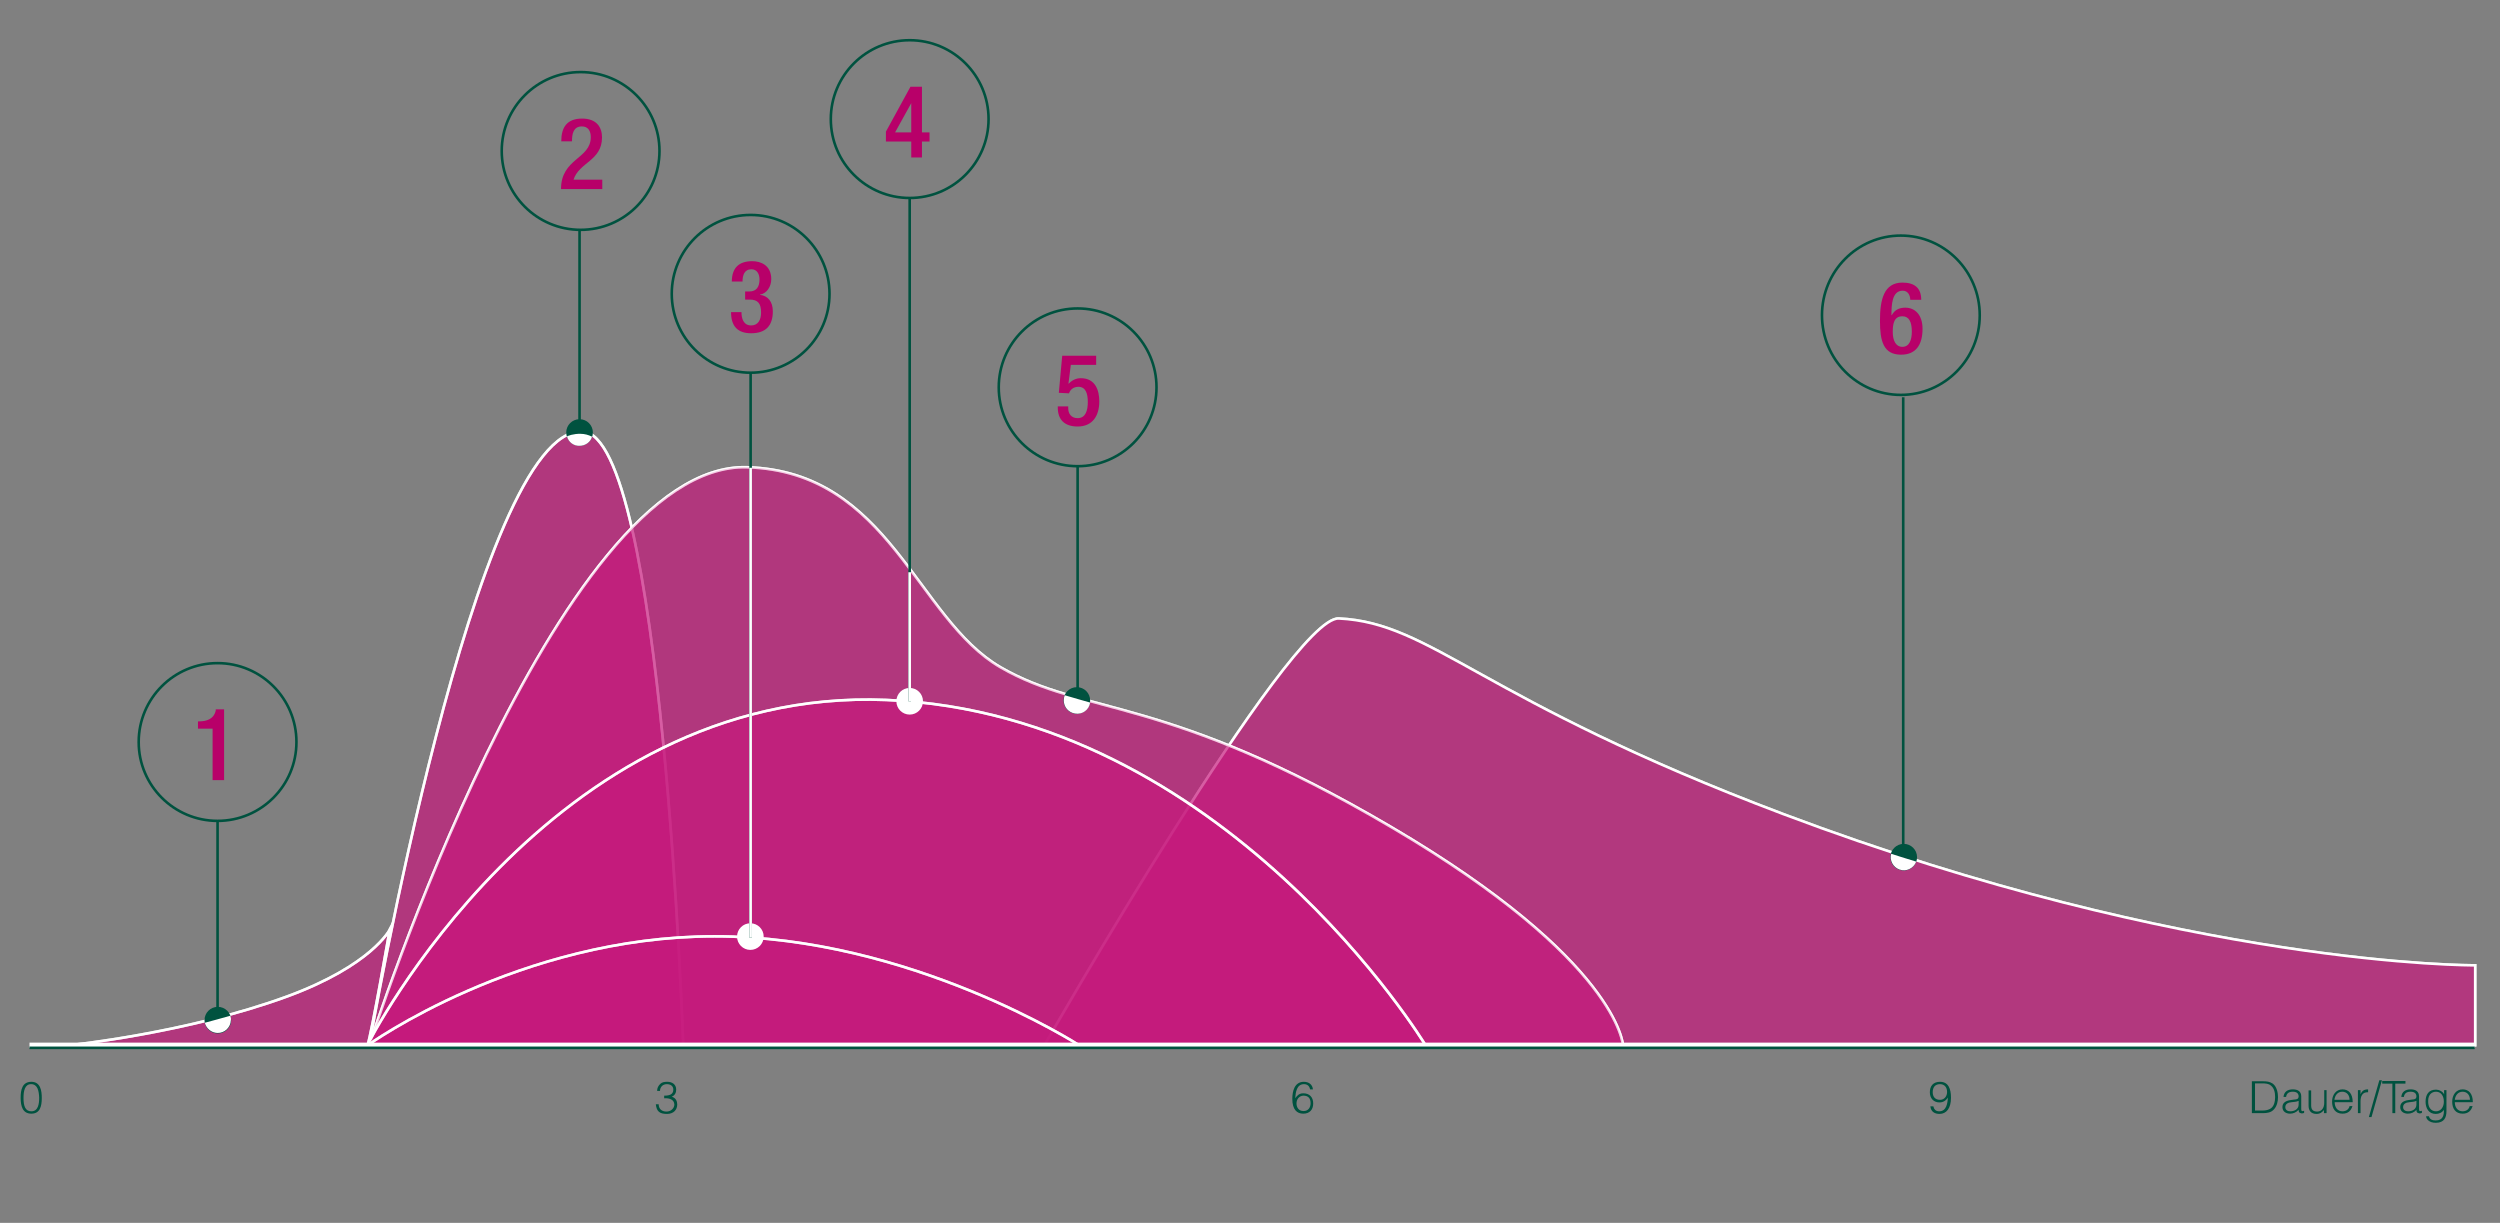 <?xml version="1.0" encoding="utf-8"?>
<!-- Generator: Adobe Illustrator 27.2.0, SVG Export Plug-In . SVG Version: 6.00 Build 0)  -->
<svg version="1.1" id="Ebene_1" xmlns="http://www.w3.org/2000/svg" xmlns:xlink="http://www.w3.org/1999/xlink" x="0px" y="0px"
	 viewBox="0 0 957.2 468.2" style="enable-background:new 0 0 957.2 468.2;" xml:space="preserve">
<rect x="0" y="0" width="957.2" height="468.2" fill="#808080" stroke="none"/>
<style type="text/css">
	.st0{fill:none;stroke:#00523F;stroke-miterlimit:10;}
	.st1{enable-background:new    ;}
	.st2{fill:#B80069;}
	.st3{opacity:0.7;fill:#C7197D;stroke:#FFFFFF;stroke-miterlimit:10;enable-background:new    ;}
	.st4{fill:none;stroke:#FFFFFF;stroke-miterlimit:10;}
	.st5{opacity:0.7;}
	.st6{fill:#C7197D;stroke:#FFFFFF;stroke-miterlimit:10;}
	.st7{fill:none;stroke:#FFFFFF;stroke-width:2;stroke-miterlimit:10;}
	.st8{fill:#00523F;}
	.st9{fill:#FFFFFF;}
	.st10{fill:none;stroke:#00523F;stroke-width:2;stroke-miterlimit:10;}
	.st11{opacity:0.7;fill:#C7197D;stroke:#FFFFFF;stroke-width:1.616;stroke-miterlimit:10;enable-background:new    ;}
	.st12{fill:none;stroke:#FFFFFF;stroke-width:1.616;stroke-miterlimit:10;}
	.st13{fill:#C7197D;stroke:#FFFFFF;stroke-width:1.616;stroke-miterlimit:10;}
	.st14{fill:none;stroke:#FFFFFF;stroke-width:3.232;stroke-miterlimit:10;}
</style>
<circle class="st0" cx="83.3" cy="284.1" r="30.2"/>
<g class="st1">
	<path class="st2" d="M81.4,298.7v-19.7h-5.6v-2.8h0.4c2.6,0,5.6-0.7,6.4-4.1v-0.5h3.2v27.1H81.4z"/>
</g>
<circle class="st0" cx="222.3" cy="57.8" r="30.2"/>
<g class="st1">
	<path class="st2" d="M230.6,72.4h-15.8c0-11.8,11.4-11.5,11.4-19.9c0-2.3-1-4.1-3.4-4.1c-3.3,0-3.8,2.9-3.8,5.7h-4.1
		c0-5.4,2.2-8.7,8-8.7c5.5,0,7.6,3.3,7.6,7.2c0,9-8.8,9.5-10.9,16.2h11V72.4z"/>
</g>
<circle class="st0" cx="287.4" cy="112.5" r="30.2"/>
<g class="st1">
	<path class="st2" d="M283.9,119.6c0,2.4,0.8,5,3.7,5c2.7,0,3.8-2.2,3.8-4.9c0-3.4-1.1-5-4.4-5h-1.7v-3.1h1.6c2.9,0,3.9-2,3.9-4.6
		c0-2-0.9-3.9-3.1-3.9c-2.7,0-3.4,2.3-3.4,4.7h-4.1c0-5.1,2.6-7.8,7.8-7.8c3.2,0,7.3,1.5,7.3,6.9c0,2.8-1.7,5.5-4.3,5.9v0.1
		c2.8,0.3,4.9,2.4,4.9,6.3c0,5.4-2.6,8.4-8.3,8.4c-4.9,0-7.7-2.4-7.7-8.1H283.9z"/>
</g>
<circle class="st0" cx="348.3" cy="45.6" r="30.2"/>
<g class="st1">
	<path class="st2" d="M339.2,50.4l9.4-17.2h4.4v17.5h2.9v3.5H353v6.1h-4.1v-6.1h-9.7V50.4z M348.9,39.5L348.9,39.5l-6.2,11.2h6.2
		V39.5z"/>
</g>
<circle class="st0" cx="412.6" cy="148.3" r="30.2"/>
<g class="st1">
	<path class="st2" d="M404.9,155.6h4.1v0.7c0,2,1.1,3.8,3.6,3.8c3.1,0,3.9-3,3.9-6.2s-0.8-5.8-3.6-5.8c-1.8,0-3.1,1-3.6,2.5
		l-3.9-0.2l1.3-14.2h13v3.5H410l-0.9,7.1l0.1,0.1c1.2-1.3,2.8-2.1,4.6-2.1c5.7,0,7.1,4.8,7.1,8.9c0,5.4-2.5,9.6-8.3,9.6
		c-4.9,0-7.6-2.5-7.6-7.3V155.6z"/>
</g>
<ellipse class="st0" cx="727.8" cy="120.7" rx="30.2" ry="30.5"/>
<g class="st1">
	<path class="st2" d="M731.4,114.8c0-1.6-0.8-3.5-2.9-3.5c-4.1,0-4.3,5.4-4.3,9.3l0.1,0.1c1.1-2,2.8-2.9,5.2-2.9
		c3.7,0,6.6,2.7,6.6,8.1c0,6.2-2.6,9.9-8.2,9.9c-6.8,0-8.1-5.2-8.1-13c0-8.1,1.5-14.6,8.6-14.6c4.7,0,7.2,2.1,7.2,6.6H731.4z
		 M728.4,132.8c2.6,0,3.6-2.6,3.6-5.8c0-3.8-1.1-5.9-3.6-5.9c-3.2,0-3.7,2.8-3.7,6C724.7,130.3,725.8,132.8,728.4,132.8z"/>
</g>
<path class="st3" d="M141.4,400.2c0,0,40.9-237.2,81.7-235c30.6,1.7,38.5,235,38.5,235H141.4z"/>
<path class="st4" d="M141.4,400.2c0,0,40.9-237.2,81.7-235c30.6,1.7,38.5,235,38.5,235H141.4z"/>
<path class="st4" d="M399.9,400.2c0,0,94-164.3,112.7-163.4c35.8,1.7,53.9,31,170.2,74.9c155.8,58.7,264.9,57.9,264.9,57.9v30.6
	H399.9z"/>
<g class="st5">
	<path class="st6" d="M399.9,400.2c0,0,94-164.3,112.7-163.4c35.8,1.7,53.9,31,170.2,74.9c155.8,58.7,264.9,57.9,264.9,57.9v30.6
		H399.9z"/>
</g>
<path class="st4" d="M141.4,400.2c0,0,71.5-223.6,144.7-221.3c54.5,1.7,64.7,57.9,97,76.6s63,10.2,149.8,61.3s88.5,83.4,88.5,83.4
	H141.4z"/>
<path class="st3" d="M141.4,400.2c0,0,71.5-223.6,144.7-221.3c54.5,1.7,64.7,57.9,97,76.6s63,10.2,149.8,61.3s88.5,83.4,88.5,83.4
	H141.4z"/>
<path class="st3" d="M140.6,400.2c0,0,69.1-137.5,198.8-132.2s206.4,132.2,206.4,132.2H140.6z"/>
<path class="st4" d="M140.6,400.2c0,0,69.1-137.5,198.8-132.2s206.4,132.2,206.4,132.2H140.6z"/>
<path class="st3" d="M140.8,400.2c0,0,57.9-41.7,132.8-41.7s139.6,41.7,139.6,41.7H140.8z"/>
<path class="st4" d="M140.8,400.2c0,0,57.9-41.7,132.8-41.7s139.6,41.7,139.6,41.7H140.8z"/>
<path class="st3" d="M26.6,400.2c0,0,45-4.6,83.4-18.7c32.3-11.9,39.2-25.5,39.2-25.5s-6.8,39.2-8.5,44.3L26.6,400.2z"/>
<path class="st4" d="M26.6,400.2c0,0,45-4.6,83.4-18.7c32.3-11.9,39.2-25.5,39.2-25.5s-6.8,39.2-8.5,44.3L26.6,400.2z"/>
<line class="st7" x1="11.3" y1="400.2" x2="947.5" y2="400.2"/>
<line class="st0" x1="11.3" y1="401.2" x2="947.5" y2="401.2"/>
<g id="_Lorem_ipsum_dolor_sit_amet_consectetuer_adipiscing_elit_Aenean_commodo_ligula_eget_dolor_Aenean_massa._Cum_sociis_natoque_penatibus_et_magnis_dis_parturient_Nascetur_ridiculus_mus_onec_quam_Pellentesque_eu_pretium_quis_sem_Nulla_cons">
	<g class="st1">
		<path class="st8" d="M862.2,426.2v-12.2h4.2c1.4,0,2.6,0.1,3.8,0.9c1.6,1.2,2,3.6,2,5.2c0,1.6-0.4,3.4-1.5,4.6
			c-1.1,1.3-2.7,1.5-4.3,1.5H862.2z M863.4,425.2h2.8c1,0,1.9-0.1,2.9-0.6c1.6-0.8,2-2.9,2-4.6c0-1.8-0.4-3.7-2.1-4.7
			c-0.7-0.4-1.8-0.5-2.8-0.5h-2.8V425.2z"/>
		<path class="st8" d="M878.4,421c0.4,0,1-0.1,1.3-0.3c0.3-0.2,0.4-0.6,0.4-0.9c0-1-0.6-1.8-2.2-1.8c-1.4,0-2.4,0.5-2.6,2h-1
			c0.2-2.1,1.7-2.9,3.6-2.9c1.8,0,3.2,0.7,3.2,2.7v4.8c0,0.8,0.2,1,1.1,0.7v0.8c-0.2,0.1-0.5,0.2-0.8,0.2c-0.2,0-0.3,0-0.5-0.1
			c-0.7-0.1-0.8-0.7-0.8-1.3c-0.9,1-2,1.5-3.3,1.5c-1.5,0-2.9-0.8-2.9-2.5c0-1.5,1-2.4,3.1-2.7L878.4,421z M880.1,421.5
			c-0.9,0.4-1.8,0.4-2.6,0.5c-1.5,0.1-2.5,0.7-2.5,1.9c0,1.1,0.9,1.6,1.9,1.6c1.6,0,3.2-0.8,3.2-2.6V421.5z"/>
		<path class="st8" d="M889.8,417.4h1v8.8h-1v-1.2c-0.5,0.6-1.3,1.5-2.8,1.5c-2.3,0-3.1-1.4-3.1-3.2v-5.8h1v5.8
			c0,1.5,0.7,2.3,2.3,2.3c1.7,0,2.7-1.4,2.7-3.3V417.4z"/>
		<path class="st8" d="M893.9,422c0,1.9,1,3.5,3,3.5c1.3,0,2.4-0.7,2.7-2h1.1c-0.5,1.7-1.6,2.9-3.8,2.9c-2.8,0-4-2-4-4.6
			c0-2.6,1.5-4.7,4-4.7c2.4,0,3.9,1.7,3.9,4.9H893.9z M899.6,421.1c0-1.7-1-3.1-2.8-3.1c-1.8,0-2.8,1.4-3,3.1H899.6z"/>
		<path class="st8" d="M903.8,426.2h-1v-8.8h1v1.6h0c0.6-1.4,1.4-1.9,2.9-1.9v1.1c-2.3-0.1-2.9,1.6-2.9,3.6V426.2z"/>
		<path class="st8" d="M908,427.7h-1l4-14.1h1L908,427.7z"/>
		<path class="st8" d="M912.1,413.9h8.9v1h-3.9v11.3H916v-11.3h-3.9V413.9z"/>
		<path class="st8" d="M923.5,421c0.4,0,1-0.1,1.3-0.3c0.3-0.2,0.4-0.6,0.4-0.9c0-1-0.6-1.8-2.2-1.8c-1.4,0-2.4,0.5-2.6,2h-1
			c0.2-2.1,1.7-2.9,3.6-2.9c1.8,0,3.2,0.7,3.2,2.7v4.8c0,0.8,0.2,1,1.1,0.7v0.8c-0.2,0.1-0.5,0.2-0.8,0.2c-0.2,0-0.3,0-0.5-0.1
			c-0.7-0.1-0.8-0.7-0.8-1.3c-0.8,1-2,1.5-3.3,1.5c-1.5,0-2.9-0.8-2.9-2.5c0-1.5,1-2.4,3.1-2.7L923.5,421z M925.2,421.5
			c-0.9,0.4-1.8,0.4-2.6,0.5c-1.5,0.1-2.5,0.7-2.5,1.9c0,1.1,0.9,1.6,1.9,1.6c1.6,0,3.2-0.8,3.2-2.6V421.5z"/>
		<path class="st8" d="M935.7,417.4h1v8c0,2.4-0.8,4.5-4.1,4.5c-2.6,0-3.7-1.5-3.7-2.5h1.1c0.3,1.3,1.4,1.6,2.6,1.6
			c2.8,0,3.2-2.1,3.1-4.1c-0.6,1.1-1.9,1.6-3.1,1.6c-2.7,0-3.9-2.2-3.9-4.7c0-2.6,1.1-4.6,4-4.6c1.1,0,2.5,0.6,3.1,1.8h0V417.4z
			 M932.7,418c-1.7,0-3,1.2-3,3.5c-0.1,2.2,0.9,4,3,4c1.9,0,3-1.7,3-3.7C935.7,419.7,934.7,418,932.7,418z"/>
		<path class="st8" d="M939.9,422c0,1.9,1,3.5,3,3.5c1.3,0,2.4-0.7,2.7-2h1.1c-0.5,1.7-1.6,2.9-3.8,2.9c-2.8,0-4-2-4-4.6
			c0-2.6,1.5-4.7,4-4.7c2.4,0,3.9,1.7,3.9,4.9H939.9z M945.7,421.1c0-1.7-1-3.1-2.8-3.1c-1.8,0-2.8,1.4-3,3.1H945.7z"/>
	</g>
</g>
<g id="_Lorem_ipsum_dolor_sit_amet_consectetuer_adipiscing_elit_Aenean_commodo_ligula_eget_dolor_Aenean_massa._Cum_sociis_natoque_penatibus_et_magnis_dis_parturient_Nascetur_ridiculus_mus_onec_quam_Pellentesque_eu_pretium_quis_sem_Nulla_cons-2">
	<g class="st1">
		<path class="st8" d="M16,420.4c0,3.2-0.7,6-4,6c-3.3,0-4.1-2.8-4.1-6.1c0-3,0.6-6.1,4.1-6.1C15.5,414.2,16,417.6,16,420.4z
			 M11.9,415.1c-2.4,0-2.9,2.6-2.9,5.3c0,3.1,0.7,5.1,3,5.1c2.6,0,3-2.8,3-5.2C14.9,417.7,14.4,415.1,11.9,415.1z"/>
	</g>
</g>
<g id="_Lorem_ipsum_dolor_sit_amet_consectetuer_adipiscing_elit_Aenean_commodo_ligula_eget_dolor_Aenean_massa._Cum_sociis_natoque_penatibus_et_magnis_dis_parturient_Nascetur_ridiculus_mus_onec_quam_Pellentesque_eu_pretium_quis_sem_Nulla_cons-3">
	<g class="st1">
		<path class="st8" d="M501.6,417.1c-0.2-1.2-1-2-2.3-2c-2.9,0-3.2,3.2-3.4,5.4c0.7-0.9,1.4-1.9,3.1-1.9c2.4,0,3.8,1.5,3.8,3.9
			c0,2.4-1.4,3.9-3.8,3.9c-2.4,0-4.2-1.5-4.2-5.7c0-2.8,0.8-6.5,4.4-6.5c1.9,0,3.3,1,3.5,2.9H501.6z M496.4,422.5
			c0,1.3,0.7,2.9,2.7,2.9c2,0,2.7-1.6,2.7-3c0-1.9-0.9-2.9-2.8-2.9C497.4,419.6,496.4,420.9,496.4,422.5z"/>
	</g>
</g>
<g id="_Lorem_ipsum_dolor_sit_amet_consectetuer_adipiscing_elit_Aenean_commodo_ligula_eget_dolor_Aenean_massa._Cum_sociis_natoque_penatibus_et_magnis_dis_parturient_Nascetur_ridiculus_mus_onec_quam_Pellentesque_eu_pretium_quis_sem_Nulla_cons-4">
	<g class="st1">
		<path class="st8" d="M254.4,419.5c2,0,3.4-0.5,3.4-2.3c0-1.5-1.2-2.1-2.5-2.1c-1.5,0-2.6,1.1-2.6,2.6h-1.1c0-1.1,0.4-1.9,1.2-2.7
			c0.7-0.7,1.7-0.8,2.7-0.8c1.9,0,3.4,1,3.4,3c0,1.2-0.5,2.2-1.7,2.7c1.7,0.5,2.1,1.9,2.1,3c0,2-1.4,3.6-3.9,3.6
			c-2.8,0-4-0.9-4.3-3.7h1.1c0,1.8,1.2,2.8,3,2.8c1.7,0,3-1.3,3-2.7c-0.1-1.9-1.8-2.5-3.9-2.4V419.5z"/>
	</g>
</g>
<g id="_Lorem_ipsum_dolor_sit_amet_consectetuer_adipiscing_elit_Aenean_commodo_ligula_eget_dolor_Aenean_massa._Cum_sociis_natoque_penatibus_et_magnis_dis_parturient_Nascetur_ridiculus_mus_onec_quam_Pellentesque_eu_pretium_quis_sem_Nulla_cons-5">
	<g class="st1">
		<path class="st8" d="M740.2,423.5c0.3,1.3,1,2,2.3,2c2.8,0,3.2-3.2,3.3-5.3l0,0c-0.7,1.2-1.8,1.9-3.2,1.9c-2.2,0-3.7-1.5-3.7-3.9
			c0-2.3,1.2-4,3.9-4c3.2,0,4.2,2.7,4.2,6.1c0,4.1-1.8,6.2-4.4,6.2c-1.9,0-3.3-0.9-3.5-2.9H740.2z M740,418.2c0,1.8,1,2.9,2.8,2.9
			c1.7,0,2.7-1.4,2.7-3c0-1.8-1-3-2.7-3C740.9,415.1,740,416.3,740,418.2z"/>
	</g>
</g>
<line class="st0" x1="221.9" y1="87.9" x2="221.9" y2="162.1"/>
<circle class="st9" cx="287.3" cy="358.6" r="5.1"/>
<circle class="st9" cx="348.3" cy="268.5" r="5.1"/>
<circle class="st8" cx="221.9" cy="165.6" r="5.1"/>
<circle class="st8" cx="412.3" cy="268.2" r="5.1"/>
<line class="st0" x1="728.7" y1="152.1" x2="728.7" y2="329.5"/>
<line class="st0" x1="83.3" y1="314.3" x2="83.3" y2="392.9"/>
<circle class="st8" cx="728.9" cy="328.2" r="5.1"/>
<circle class="st8" cx="83.4" cy="390.6" r="5.1"/>
<line class="st0" x1="287.4" y1="142.7" x2="287.4" y2="359"/>
<line class="st4" x1="287.4" y1="179.1" x2="287.4" y2="359"/>
<line class="st0" x1="348.3" y1="75.8" x2="348.3" y2="268.5"/>
<line class="st4" x1="348.3" y1="219.1" x2="348.3" y2="268.5"/>
<path class="st9" d="M217.1,167.2c0.6,2.1,2.6,3.6,4.8,3.5c2.2,0,4.2-1.4,4.8-3.5c-1.4-0.7-2.9-1.1-4.4-1.1
	C219.8,166,217,166.9,217.1,167.2z"/>
<path class="st9" d="M88.4,390.6c-0.1,2.8-2.4,5-5.2,4.9c-2.3-0.1-4.2-1.7-4.8-3.9c2.1-0.5,7.2-2,9.8-2.7
	C88.4,389.5,88.5,390.1,88.4,390.6z"/>
<line class="st0" x1="412.6" y1="178.5" x2="412.6" y2="266.6"/>
<path class="st9" d="M417.4,269c-0.4,2.8-3,4.7-5.8,4.2c-2.5-0.4-4.3-2.5-4.3-5c0-0.7,0.1-1.4,0.4-2
	C410.2,267,416.1,268.6,417.4,269z"/>
<path class="st9" d="M733.7,329.9c-1,2.6-3.9,4-6.5,3c-2.4-0.9-3.8-3.5-3.1-6C725.9,327.5,729.4,328.6,733.7,329.9z"/>
</svg>
